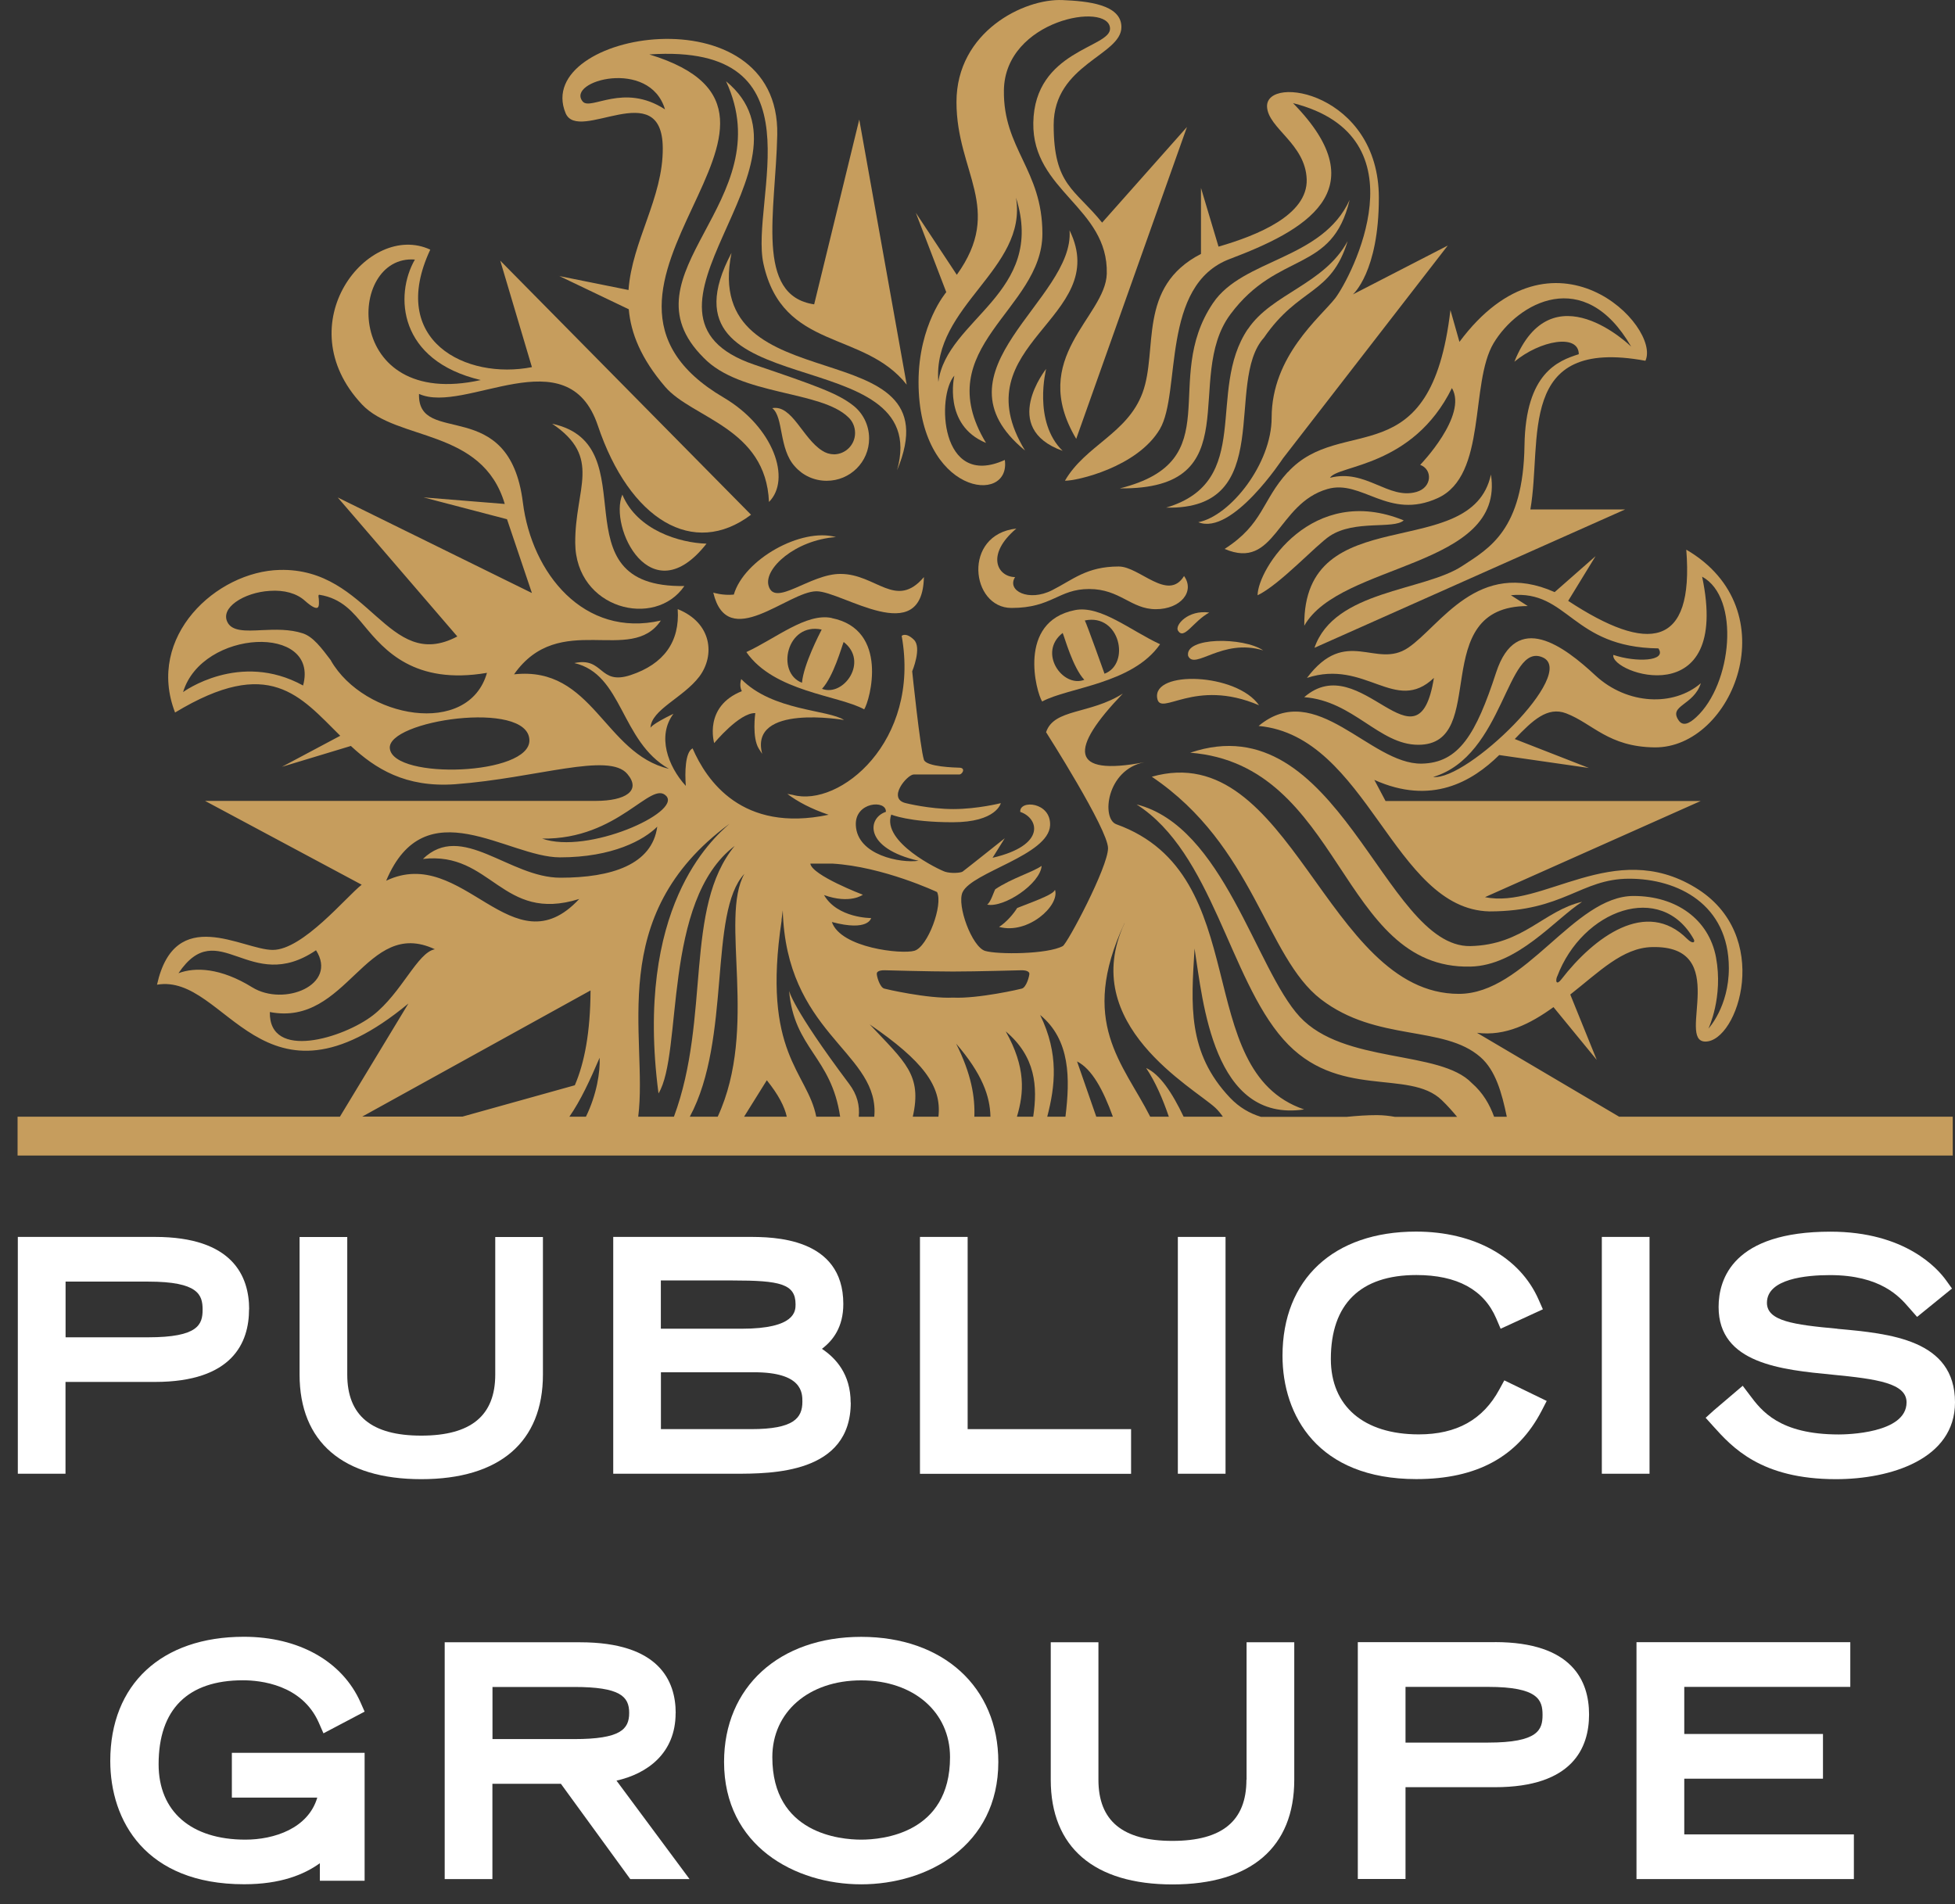<svg width="77" height="75" viewBox="0 0 77 75" fill="none" xmlns="http://www.w3.org/2000/svg">
<rect x="0" y="0" width="77" height="75" fill="#333333" stroke="none"/>
<path d="M9.813 51.573C9.813 50.272 9.168 48.722 6.106 48.722H0.702V58.05H2.58V54.434H6.102C9.168 54.434 9.809 52.877 9.809 51.57L9.813 51.573ZM2.583 50.482H5.836C7.816 50.482 7.98 51.005 7.98 51.586C7.98 52.167 7.816 52.676 5.836 52.676H2.583V50.482Z" fill="white"/>
<path d="M21.384 54.142V48.726H19.506V54.142C19.506 55.761 18.552 56.549 16.591 56.549C14.631 56.549 13.677 55.761 13.677 54.142V48.726H11.799V54.142C11.799 56.799 13.503 58.264 16.591 58.264C19.68 58.264 21.384 56.799 21.384 54.142Z" fill="white"/>
<path d="M33.504 55.248C33.504 54.125 32.916 53.494 32.373 53.13C32.807 52.801 33.215 52.276 33.215 51.363C33.215 48.722 30.416 48.722 29.495 48.722H24.153V58.05H28.923C30.409 58.05 33.508 58.05 33.508 55.245L33.504 55.248ZM28.863 50.437C30.718 50.437 31.334 50.571 31.334 51.376C31.334 51.639 31.334 52.338 29.212 52.338H26.028V50.437H28.86H28.863ZM29.587 56.293H26.031V54.053H29.705C31.603 54.053 31.603 54.867 31.603 55.212C31.603 55.859 31.261 56.293 29.587 56.293Z" fill="white"/>
<path d="M44.549 56.293H38.112V48.722H36.234V58.053H44.549V56.293Z" fill="white"/>
<path d="M48.269 48.722H46.391V58.05H48.269V48.722Z" fill="white"/>
<path d="M60.719 55.571L60.919 55.183L59.249 54.372L59.054 54.73C58.41 55.922 57.37 56.5 55.88 56.5C53.713 56.5 52.417 55.39 52.417 53.531C52.417 51.366 53.581 50.223 55.785 50.223C57.387 50.223 58.446 50.798 58.933 51.938L59.104 52.339L60.768 51.573L60.6 51.192C59.864 49.514 58.058 48.512 55.772 48.512C52.526 48.512 50.513 50.387 50.513 53.403C50.513 55.751 51.897 58.261 55.785 58.261C58.17 58.261 59.781 57.38 60.719 55.571Z" fill="white"/>
<path d="M64.969 48.722H63.09V58.05H64.969V48.722Z" fill="white"/>
<path d="M72.366 52.338C70.639 52.181 69.593 52.033 69.593 51.317C69.593 50.368 71.149 50.226 72.076 50.226C74.076 50.226 74.819 51.084 75.178 51.498L75.507 51.872L76.882 50.755L76.648 50.43C76.326 49.98 75.05 48.515 72.096 48.515C68.261 48.515 67.689 50.374 67.689 51.484C67.689 53.715 70.175 53.954 72.175 54.148C73.938 54.319 75.092 54.486 75.092 55.239C75.092 56.47 72.698 56.503 72.425 56.503C70.08 56.503 69.376 55.567 68.912 54.946L68.639 54.585L67.501 55.554L67.179 55.846L67.471 56.171C68.221 57.006 69.353 58.264 72.31 58.264C74.474 58.264 77 57.472 77 55.239C77 52.762 74.431 52.529 72.369 52.342L72.366 52.338Z" fill="white"/>
<path d="M9.135 70.808H12.496C12.138 72.02 10.799 72.463 9.665 72.463C7.527 72.463 6.247 71.353 6.247 69.494C6.247 67.329 7.395 66.186 9.569 66.186C10.247 66.186 11.891 66.35 12.556 67.855L12.74 68.275L14.361 67.421L14.2 67.057C13.483 65.437 11.766 64.472 9.605 64.472C6.359 64.472 4.343 66.347 4.343 69.362C4.343 71.711 5.727 74.22 9.615 74.22C11.053 74.22 11.977 73.839 12.598 73.392V74.082H14.361V69.044H9.132V70.804L9.135 70.808Z" fill="white"/>
<path d="M26.613 67.48C26.613 66.206 25.959 64.689 22.847 64.689H17.515V74.017H19.394V70.262H22.091L24.824 74.017H27.159L24.281 70.138C25.475 69.871 26.61 69.077 26.61 67.48H26.613ZM19.397 66.449H22.614C24.426 66.449 24.781 66.823 24.781 67.471C24.781 68.118 24.436 68.502 22.614 68.502H19.397V66.449Z" fill="white"/>
<path d="M33.919 64.475C30.689 64.475 28.518 66.455 28.518 69.401C28.518 72.716 31.317 74.223 33.919 74.223C36.52 74.223 39.32 72.716 39.32 69.401C39.32 66.455 37.149 64.475 33.919 64.475ZM33.919 72.463C33.096 72.463 30.419 72.229 30.419 69.214C30.419 67.431 31.856 66.189 33.919 66.189C35.981 66.189 37.418 67.434 37.418 69.214C37.418 72.229 34.741 72.463 33.919 72.463Z" fill="white"/>
<path d="M49.092 70.105C49.092 71.724 48.138 72.512 46.177 72.512C44.217 72.512 43.263 71.724 43.263 70.105V64.689H41.385V70.105C41.385 72.762 43.089 74.227 46.181 74.227C49.272 74.227 50.976 72.762 50.976 70.105V64.689H49.098V70.105H49.092Z" fill="white"/>
<path d="M58.88 64.685H53.479V74.013H55.358V70.397H58.88C61.946 70.397 62.587 68.84 62.587 67.533C62.587 66.226 61.942 64.682 58.88 64.682V64.685ZM55.358 66.446H58.611C60.59 66.446 60.755 66.968 60.755 67.549C60.755 68.131 60.59 68.64 58.611 68.64H55.358V66.446Z" fill="white"/>
<path d="M66.337 70.062H71.8V68.301H66.337V66.446H72.876V64.685H64.455V74.016H73.017V72.256H66.337V70.062Z" fill="white"/>
<path d="M63.771 43.986L58.173 40.682C59.291 40.826 60.271 40.33 61.186 39.67L62.89 41.749L61.847 39.174C62.978 38.287 63.906 37.332 65.064 37.305C68.221 37.227 66.011 41.014 67.165 41.027C68.455 41.037 69.856 36.809 66.761 34.954C63.557 33.016 60.758 35.814 58.489 35.338L66.985 31.551H54.571L54.13 30.72C56.377 31.728 57.979 30.792 59.048 29.741L62.58 30.25L59.66 29.11C60.357 28.381 60.946 27.816 61.686 28.099C62.732 28.5 63.347 29.419 65.169 29.439C68.241 29.475 70.478 24.019 66.416 21.651C66.725 25.54 64.909 25.734 61.765 23.668L62.843 21.907L61.232 23.323C58.209 21.98 56.736 24.65 55.463 25.514C54.19 26.374 53.025 24.647 51.476 26.703C53.782 25.944 54.959 28.148 56.476 26.703C55.847 30.605 53.604 25.514 51.368 27.462C53.305 27.606 54.318 29.337 55.861 29.337C58.706 29.337 56.17 23.872 60.173 23.872L59.508 23.445C61.781 23.231 61.893 25.497 65.317 25.54C65.672 26.056 64.422 26.095 63.544 25.796C63.399 26.522 68.188 28.151 67.04 22.715C68.55 23.533 68.221 26.949 66.807 28.25C66.534 28.503 66.277 28.628 66.106 28.361C65.722 27.78 66.708 27.79 66.991 26.91C65.919 27.839 64.093 27.764 62.843 26.611C61.597 25.451 59.729 24.046 58.929 26.483C58.133 28.923 57.462 30.053 55.992 30.079C53.966 30.112 51.822 26.719 49.572 28.595C53.867 28.992 54.88 35.811 58.66 35.9C61.597 35.9 62.258 34.612 64.169 34.612C66.08 34.612 68.093 35.62 68.093 38.136C68.093 39.657 67.29 40.514 67.29 40.514C67.29 40.514 67.879 39.279 67.587 37.709C67.304 36.208 66.018 35.292 64.34 35.292C61.982 35.292 60.084 39.148 57.459 39.148C52.21 39.148 50.858 29.038 45.365 30.595C49.407 33.321 49.851 37.686 52.026 39.361C54.233 41.056 56.857 40.363 58.311 41.641C58.903 42.16 59.15 43.037 59.347 43.989H58.847C58.67 43.5 58.406 43.043 57.969 42.662C56.709 41.342 52.93 41.92 51.193 40.051C49.46 38.176 48.187 32.546 44.766 31.686C47.75 33.594 48.411 38.524 50.545 40.938C52.673 43.352 55.495 42.075 56.791 43.339C57.022 43.562 57.212 43.779 57.39 43.993H54.943C54.726 43.953 54.496 43.927 54.236 43.924C53.841 43.924 53.44 43.953 53.038 43.993H49.667C49.223 43.858 48.815 43.625 48.45 43.244C46.756 41.46 46.914 39.581 47.049 37.364C47.378 39.447 47.779 44.236 51.364 43.7C46.855 42.163 49.476 34.448 43.967 32.467C43.372 32.25 43.576 30.312 45.079 30.023C42.102 30.595 42.122 29.505 44.224 27.32C42.928 28.145 41.513 27.905 41.201 28.841C41.201 28.841 43.641 32.664 43.641 33.41C43.641 34.156 42.036 37.171 41.859 37.266C41.257 37.591 39.3 37.604 38.8 37.456C38.283 37.299 37.675 35.657 37.912 35.144C38.287 34.346 41.303 33.692 41.359 32.51C41.398 31.584 40.142 31.495 40.184 31.981C40.911 32.224 41.224 33.295 39.093 33.788L39.573 33.019C39.573 33.019 37.991 34.28 37.912 34.333C37.833 34.385 37.461 34.412 37.227 34.339C36.997 34.267 34.715 33.17 35.103 32.086C35.103 32.086 35.797 32.388 37.524 32.388C39.25 32.388 39.418 31.636 39.418 31.636C39.418 31.636 38.494 31.869 37.55 31.869C36.606 31.869 35.678 31.636 35.678 31.636C34.928 31.462 35.724 30.516 35.987 30.506H37.787C37.895 30.506 38.047 30.257 37.803 30.24C37.622 30.234 36.478 30.207 36.389 29.925C36.237 29.445 35.928 26.443 35.928 26.443C35.928 26.443 36.32 25.507 35.994 25.198C35.672 24.887 35.514 25.047 35.514 25.047C36.261 29.219 33.057 31.814 31.228 31.311L31.011 31.272C31.419 31.58 31.952 31.863 32.636 32.093C29.222 32.815 27.827 30.739 27.278 29.478C26.982 29.629 26.972 30.441 27.011 30.956C26.301 30.178 25.873 28.986 26.525 28.115C25.653 28.536 25.62 28.667 25.62 28.667C25.653 27.951 26.909 27.485 27.544 26.65C28.169 25.816 28.044 24.535 26.692 23.993C26.781 25.281 26.143 26.158 24.84 26.591C23.578 27.008 23.791 25.865 22.62 26.118C24.535 26.555 24.433 29.196 26.347 30.283C23.795 29.685 23.354 26.22 20.246 26.562C22.032 24.019 24.857 26.204 26.028 24.443C23.002 25.136 20.943 22.584 20.594 19.792C20.061 15.516 16.443 17.624 16.503 15.516C18.321 16.337 22.36 13.22 23.548 16.767C24.798 20.479 27.314 21.989 29.58 20.275L19.703 10.267L20.95 14.461C18.371 14.97 15.259 13.433 16.947 9.833C14.506 8.7 11.276 12.753 14.256 15.93C15.634 17.391 18.996 16.856 19.881 19.851L16.68 19.592L19.969 20.452L20.95 23.359L13.302 19.595L18.012 25.07C15.259 26.526 14.575 22.361 11.016 22.449C8.526 22.509 5.737 25.07 6.895 28.066C10.618 25.813 11.819 27.419 13.401 28.982L11.105 30.204L13.819 29.383C14.782 30.276 15.966 31.029 17.923 30.891C21.14 30.651 23.982 29.613 24.709 30.487C25.271 31.15 24.627 31.547 23.466 31.547H8.076L14.246 34.849C13.651 35.308 11.931 37.417 10.743 37.417C9.556 37.417 6.892 35.594 6.184 38.787C8.928 38.32 10.316 44.305 16.085 39.529L13.388 43.986H0.692V45.517H76.911V43.986H63.774H63.771ZM60.755 25.892C62.169 26.499 57.791 30.759 56.446 30.605C59.248 29.774 59.341 25.281 60.755 25.892ZM61.331 38.465C62.324 35.827 65.429 34.694 66.712 37C66.774 37.115 66.675 37.203 66.452 36.983C64.847 35.377 62.788 36.905 61.495 38.577C61.311 38.816 61.252 38.665 61.327 38.465H61.331ZM16.341 10.224C15.532 11.633 15.69 14.205 18.936 14.97C13.496 16.179 13.634 10.011 16.341 10.224ZM11.937 27.002C9.434 25.625 7.211 27.261 7.211 27.261C7.961 24.778 12.595 24.571 11.937 27.002ZM13.036 26.016C12.658 25.517 12.335 25.084 11.931 24.949C11.408 24.775 10.825 24.798 10.309 24.821C9.671 24.854 9.118 24.877 8.947 24.483C8.832 24.226 8.954 23.95 9.286 23.711C9.625 23.468 10.125 23.303 10.628 23.274C11.197 23.234 11.684 23.372 12.003 23.658C12.319 23.941 12.447 23.963 12.503 23.937C12.582 23.898 12.562 23.711 12.556 23.586C12.542 23.494 12.529 23.422 12.582 23.428C13.476 23.573 13.911 24.125 14.368 24.676C15.134 25.593 16.312 26.992 19.18 26.503C18.453 29.051 14.341 28.296 13.033 26.02L13.036 26.016ZM15.355 29.491C15.2 28.378 20.805 27.55 20.851 29.15C20.894 30.543 15.519 30.723 15.355 29.491ZM44.293 36.363C42.434 40.35 47.016 42.843 47.871 43.638C47.97 43.73 48.069 43.851 48.164 43.986H46.618C46.167 43.04 45.684 42.314 45.141 42.068C45.516 42.63 45.796 43.286 46.036 43.986H45.302C44.237 41.881 42.467 40.271 44.289 36.363H44.293ZM43.832 43.986H43.178L42.421 41.809C43.01 42.111 43.447 42.925 43.832 43.986ZM41.964 43.986H41.247C41.556 42.791 41.717 41.516 40.967 39.979C42.161 40.961 42.148 42.485 41.964 43.986ZM40.694 43.986H40.053C40.333 43.047 40.411 42.048 39.612 40.626C40.79 41.621 40.872 42.791 40.694 43.986ZM35.951 43.986C36.326 42.337 35.645 41.835 34.254 40.35C36.346 41.785 37.099 42.777 36.961 43.986H35.951ZM37.648 41.096C38.691 42.304 38.994 43.185 39.01 43.986H38.376C38.405 43.211 38.26 42.308 37.652 41.096H37.648ZM37.537 38.268C38.451 38.268 40.191 38.218 40.237 38.218C40.484 38.218 40.533 38.301 40.543 38.34C40.55 38.432 40.428 38.895 40.244 38.941C40.23 38.951 38.533 39.345 37.537 39.296C36.54 39.345 34.846 38.951 34.83 38.941C34.649 38.895 34.521 38.432 34.534 38.34C34.54 38.297 34.586 38.218 34.833 38.218C34.833 38.218 36.622 38.268 37.537 38.268ZM34.892 31.978C34.152 32.221 34.024 33.416 36.178 33.906C35.478 34.008 33.761 33.689 33.708 32.507C33.662 31.58 34.919 31.492 34.892 31.978ZM32.784 34.017C34.79 34.136 36.908 35.138 36.908 35.138C37.149 35.647 36.543 37.292 36.017 37.45C35.524 37.598 33.113 37.342 32.764 36.317C34.211 36.704 34.31 36.162 34.31 36.162C34.31 36.162 32.988 36.172 32.455 35.256C33.488 35.624 33.984 35.243 33.984 35.243C33.984 35.243 31.975 34.477 31.916 34.017H32.787H32.784ZM30.781 36.244L30.83 35.857C30.962 40.639 34.445 41.398 34.445 43.776C34.445 43.848 34.438 43.917 34.435 43.989H33.823C33.866 43.553 33.767 43.122 33.445 42.695C31.179 39.673 31.08 39.023 31.08 39.023C31.274 41.316 32.738 41.608 33.09 43.986H32.149C31.8 42.206 29.991 41.506 30.787 36.244H30.781ZM30.988 43.986H29.307L30.202 42.551C30.659 43.119 30.899 43.585 30.988 43.986ZM28.268 43.986H27.169C28.817 40.925 27.896 35.952 29.317 34.422C28.33 36.195 29.889 40.478 28.268 43.986ZM28.718 32.461C28.047 33.058 24.979 35.745 25.936 43.07C26.903 41.487 26.074 35.496 28.936 33.321C26.933 35.758 27.995 40.074 26.544 43.986H25.137C25.535 40.836 23.785 36.1 28.715 32.461H28.718ZM23.074 43.986H22.426C22.877 43.336 23.239 42.544 23.617 41.664C23.643 42.206 23.508 43.106 23.078 43.986H23.074ZM26.245 31.357C26.827 32.004 23.157 33.666 21.351 33.032C24.37 33.075 25.643 30.703 26.245 31.357ZM22.055 33.771C24.133 33.771 25.363 33.085 25.887 32.562C25.683 34.057 24.091 34.573 22.071 34.573C20.052 34.573 18.193 32.349 16.657 33.834C19.361 33.518 19.762 36.366 22.814 35.41C20.177 38.245 18.242 33.246 15.21 34.691C16.746 31.029 19.986 33.771 22.055 33.771ZM7.03 38.333C8.605 36.005 9.829 39.21 12.447 37.43C13.319 38.8 11.181 39.657 9.937 38.892C8.691 38.12 7.688 38.087 7.033 38.333H7.03ZM14.69 39.992C13.536 40.886 10.589 41.792 10.628 39.864C13.694 40.455 14.398 36.11 17.128 37.391C16.437 37.519 15.825 39.109 14.69 39.992ZM23.259 39.013C23.252 40.659 23.022 41.861 22.64 42.748L18.213 43.983H14.266L23.259 39.013Z" fill="#C69D5D"/>
<path d="M40.033 20.82C37.898 21.053 38.234 23.947 39.839 23.947C41.444 23.947 41.681 23.201 42.898 23.201C44.115 23.201 44.546 23.996 45.523 23.996C46.5 23.996 47.072 23.3 46.635 22.689C46.003 23.717 44.885 22.314 44.062 22.314C42.799 22.314 42.26 22.834 41.441 23.247C40.52 23.717 39.638 23.27 39.98 22.732C39.277 22.722 38.816 21.845 40.03 20.82H40.033Z" fill="#C69D5D"/>
<path d="M47.773 11.942C45.707 15.007 48.444 18.15 44.108 19.237C49.259 19.29 46.582 14.908 48.46 12.382C50.338 9.856 52.469 10.793 53.157 7.873C52.075 10.247 48.953 10.182 47.773 11.942Z" fill="#C69D5D"/>
<path d="M41.852 17.759C40.671 16.603 41.204 14.53 41.204 14.53C41.204 14.53 39.346 16.859 41.852 17.759Z" fill="#C69D5D"/>
<path d="M49.148 12.96C47.493 15.414 49.401 18.967 45.931 19.995C50.302 20.104 48.204 15.052 49.782 13.302C51.164 11.291 52.424 11.636 53.078 9.498C52.154 11.206 50.092 11.557 49.151 12.963L49.148 12.96Z" fill="#C69D5D"/>
<path d="M55.288 20.498C51.677 19.023 49.532 22.426 49.532 23.448C50.41 23.027 51.844 21.46 52.381 21.109C53.364 20.465 54.884 20.856 55.288 20.498Z" fill="#C69D5D"/>
<path d="M46.796 25.836C47.056 26.414 48.131 25.123 49.753 25.619C48.97 25.087 46.651 25.09 46.796 25.836Z" fill="#C69D5D"/>
<path d="M58.722 18.692C57.959 22.229 51.315 19.611 51.371 24.646C52.779 22.154 59.298 22.377 58.722 18.692Z" fill="#C69D5D"/>
<path d="M45.578 27.501C45.703 28.256 47.035 26.686 49.588 27.78C48.71 26.509 45.388 26.391 45.578 27.501Z" fill="#C69D5D"/>
<path d="M40.372 17.746C37.8 13.525 43.832 12.556 42.125 9.071C42.342 11.797 36.547 14.609 40.372 17.746Z" fill="#C69D5D"/>
<path d="M41.026 34.106C40.681 34.352 39.849 34.592 39.201 35.026C39.135 35.138 39.023 35.538 38.879 35.633C39.546 35.768 40.974 34.809 41.026 34.106Z" fill="#C69D5D"/>
<path d="M32.754 24.341C31.751 24.138 30.56 25.146 29.396 25.685C30.488 27.255 33.021 27.383 34.037 27.941C34.264 27.593 35.034 24.798 32.754 24.345V24.341ZM31.587 26.893C30.55 26.502 30.981 24.505 32.363 24.798C32.281 24.959 31.649 26.174 31.587 26.893ZM32.376 27.133C32.83 26.644 33.152 25.471 33.228 25.287C34.228 26.056 33.228 27.462 32.376 27.133Z" fill="#C69D5D"/>
<path d="M36.389 22.732C35.29 24.026 34.507 22.607 33.109 22.607C31.909 22.594 30.511 23.937 30.271 23.07C30.08 22.4 31.314 21.273 32.925 21.155C31.554 20.774 29.307 22.035 28.902 23.421C28.462 23.464 28.093 23.343 28.093 23.343C28.656 25.704 31.037 23.29 32.159 23.29C33.172 23.29 36.326 25.57 36.389 22.735V22.732Z" fill="#C69D5D"/>
<path d="M36.073 8.388L37.27 11.508C37.27 11.508 36.178 12.783 36.178 15.049C36.178 19.496 39.829 19.913 39.576 18.117C37.011 19.286 36.886 15.581 37.589 14.796C37.589 14.796 37.122 16.741 38.836 17.447C36.547 13.663 41.056 12.221 41.056 9.203C41.056 6.683 39.507 5.866 39.54 3.556C39.579 0.774 43.678 0.052 43.72 1.119C43.753 1.885 40.744 1.97 40.698 4.837C40.652 7.524 43.658 8.171 43.592 10.783C43.543 12.49 40.474 14.074 42.388 17.286L46.75 5.002L43.408 8.769C42.339 7.439 41.5 7.314 41.5 4.923C41.5 2.532 44.168 2.184 44.168 1.067C44.168 0.17 42.829 0.045 41.852 0.003C40.343 -0.066 37.672 1.241 37.672 4.02C37.672 6.798 39.556 8.214 37.685 10.825L36.073 8.385V8.388ZM40.017 7.787C41.208 11.554 37.283 12.556 36.958 15.043C36.715 12.037 40.477 10.608 40.017 7.787Z" fill="#C69D5D"/>
<path d="M33.244 28.361C32.626 27.948 30.429 28.01 29.195 26.749C29.195 26.749 29.1 27.008 29.218 27.225C27.696 27.833 28.13 29.271 28.13 29.271C28.13 29.271 29.123 28.066 29.748 28.089C29.748 28.089 29.61 29.055 29.89 29.495L30.021 29.698C29.491 27.705 33.244 28.361 33.244 28.361Z" fill="#C69D5D"/>
<path d="M22.018 10.868L24.765 12.182C24.847 13.124 25.245 14.123 26.196 15.233C27.261 16.478 30.166 16.846 30.287 19.772C31.172 18.886 30.478 16.829 28.508 15.663C21.137 11.341 33.54 4.572 25.574 2.144C32.458 1.681 29.521 7.899 30.07 10.392C30.83 13.831 34.011 13 35.711 15.151L33.843 4.709L32.067 11.988C29.722 11.643 30.55 8.322 30.613 5.314C30.728 -0.395 20.953 1.241 22.275 4.453C22.775 5.672 26.084 2.942 26.104 5.83C26.12 7.794 24.893 9.498 24.755 11.423L22.012 10.871L22.018 10.868ZM22.949 3.997C22.282 3.185 25.587 2.279 26.192 4.309C24.561 3.245 23.262 4.374 22.949 3.997Z" fill="#C69D5D"/>
<path d="M28.811 9.961C25.564 16.094 36.793 13.305 35.333 18.521C37.694 12.885 27.584 16.021 28.811 9.961Z" fill="#C69D5D"/>
<path d="M57.913 38.074C59.781 38.035 61.258 36.195 62.314 35.522C60.798 35.87 59.998 37.22 57.913 37.266C54.492 37.332 52.71 27.675 46.878 29.649C52.884 30.122 52.746 38.192 57.913 38.074Z" fill="#C69D5D"/>
<path d="M32.836 17.893C32.672 17.893 32.517 17.841 32.383 17.752C31.61 17.266 31.198 15.933 30.416 16.077C30.869 16.425 30.666 17.68 31.31 18.376C31.613 18.724 32.063 18.938 32.56 18.938C33.488 18.938 34.231 18.192 34.231 17.273C34.231 16.737 33.981 16.258 33.586 15.959C32.998 15.502 32.159 15.194 29.715 14.366C23.9 12.392 32.606 6.499 28.597 3.202C30.797 7.945 24.373 10.766 27.712 14.09C29.162 15.598 32.333 15.368 33.419 16.442C33.58 16.593 33.678 16.813 33.678 17.056C33.678 17.519 33.303 17.897 32.836 17.897V17.893Z" fill="#C69D5D"/>
<path d="M27.827 21.415C26.778 21.385 25.097 20.889 24.512 19.483C23.969 20.764 25.636 24.206 27.827 21.415Z" fill="#C69D5D"/>
<path d="M41.55 35.052C41.484 35.216 41.014 35.4 40.063 35.765C39.931 35.981 39.639 36.33 39.349 36.51C40.487 36.822 41.747 35.669 41.553 35.052H41.55Z" fill="#C69D5D"/>
<path d="M46.394 24.837C46.635 25.231 46.983 24.482 47.628 24.128C46.789 24.013 46.273 24.623 46.394 24.837Z" fill="#C69D5D"/>
<path d="M45.691 25.376C44.533 24.84 43.339 23.832 42.339 24.032C40.046 24.486 40.819 27.281 41.046 27.632C42.069 27.074 44.602 26.946 45.691 25.376ZM43.503 26.538C43.503 26.538 42.813 24.601 42.727 24.44C44.108 24.151 44.536 26.148 43.503 26.538ZM41.855 24.932C41.934 25.113 42.253 26.289 42.707 26.778C41.855 27.107 40.862 25.701 41.855 24.932Z" fill="#C69D5D"/>
<path d="M50.72 18.596C49.693 19.72 49.766 20.639 48.233 21.622C50.233 22.482 50.285 19.838 52.282 19.263C53.644 18.866 54.683 20.508 56.63 19.618C58.584 18.724 57.88 15.111 58.827 13.518C59.778 11.929 62.393 10.444 64.245 13.653C64.245 13.653 61.117 10.582 59.646 14.248C60.666 13.4 62.182 13.137 62.182 13.952C61.38 14.208 60.087 14.678 60.044 17.545C59.995 20.882 58.647 21.602 57.597 22.291C56.081 23.293 52.555 23.241 51.772 25.517L64.005 20.068H60.275C60.758 17.335 59.696 13.266 64.807 14.211C65.435 12.855 61.179 8.503 57.482 13.466L57.127 12.214C56.354 18.83 52.854 16.264 50.72 18.603V18.596ZM57.186 15.286C57.818 16.366 55.936 18.311 55.936 18.311C56.43 18.491 56.407 19.198 55.795 19.375C54.686 19.7 53.805 18.455 52.384 18.82C52.68 18.311 55.64 18.419 57.186 15.286Z" fill="#C69D5D"/>
<path d="M26.959 23.083C21.801 23.169 25.597 17.522 21.748 16.691C23.732 18.028 22.643 19.227 22.656 21.385C22.673 23.99 25.797 24.778 26.955 23.083H26.959Z" fill="#C69D5D"/>
<path d="M45 15.473C44.404 17.082 42.753 17.539 41.944 18.935C42.395 18.948 44.792 18.406 45.681 16.905C46.532 15.456 45.697 11.229 48.444 10.198C51.315 9.114 54.321 7.521 50.927 4.062C56.137 5.379 53.209 10.93 52.591 11.745C52.002 12.5 50.085 14.018 50.085 16.455C50.085 18.262 48.463 20.321 47.197 20.57C48.532 21.109 50.529 18.058 50.529 18.058L57.022 9.672L53.285 11.597C53.285 11.597 54.308 10.714 54.308 7.79C54.308 3.655 49.861 2.916 49.904 4.2C49.94 5.054 51.417 5.659 51.466 7.064C51.509 8.47 49.535 9.268 47.993 9.715L47.302 7.403V10.001C44.779 11.302 45.625 13.781 45 15.473Z" fill="#C69D5D"/>
</svg>
